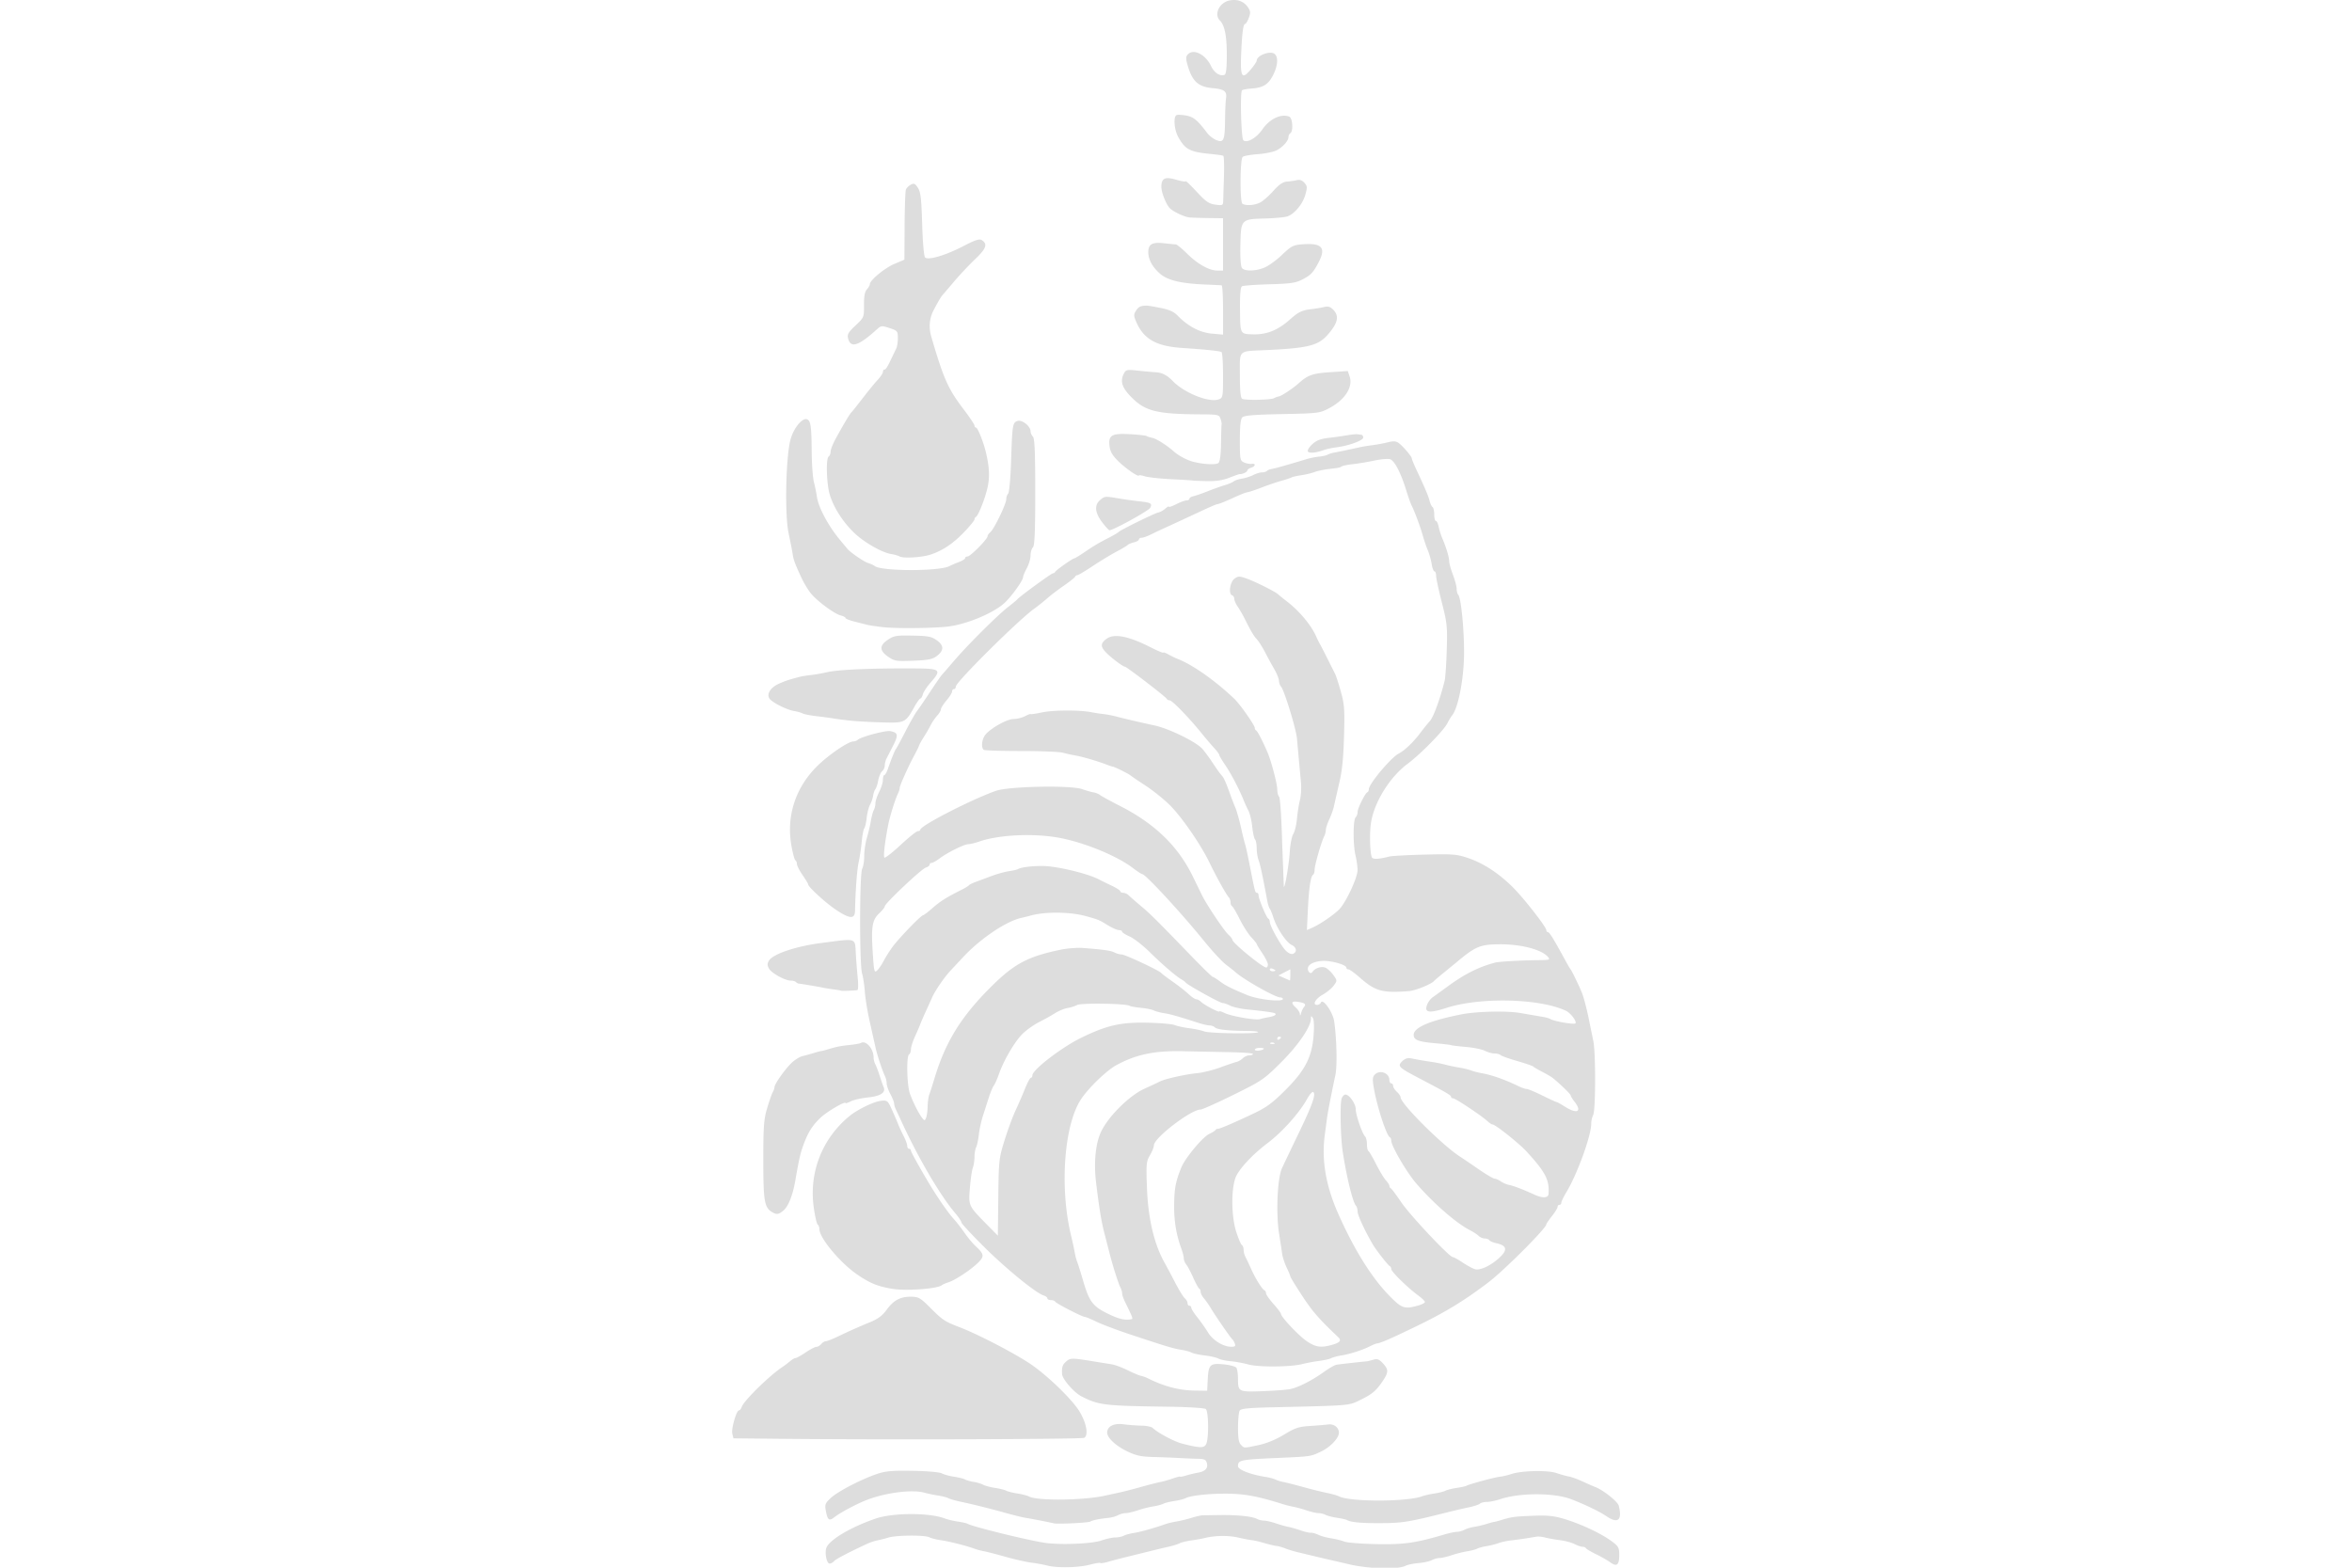 <svg xmlns="http://www.w3.org/2000/svg" viewBox="0 0 475 839" width="90" height="60"><path fill="#ddd" d="M330.679 837.308l-17-3.936-10.5-2.525c-2.2-.493-5.35-1.435-7-2.093s-3.9-1.291-5-1.406-4.025-.811-6.5-1.545-5.4-1.418-6.5-1.519-4.491-.751-7.535-1.443c-5.256-1.196-12.483-1.065-17.965.325-1.375.349-4.525.909-7 1.244s-5.281 1.024-6.236 1.529-3.655 1.344-6 1.862-6.964 1.625-10.264 2.459l-12 2.961c-3.3.795-7.73 1.959-9.844 2.587s-4.054.931-4.31.675-2.802.155-5.656.915c-5.955 1.585-17.555 1.826-22.69.47-1.925-.508-5.75-1.207-8.5-1.553s-9.05-1.772-14-3.169-10.125-2.732-11.5-2.968-3.625-.836-5-1.335c-4.516-1.64-13.417-3.896-17.966-4.555-2.456-.355-5.239-1.06-6.184-1.566-2.351-1.258-17.562-1.162-21.856.139-1.921.582-4.618 1.269-5.993 1.526s-3.85 1.093-5.5 1.858c-9.895 4.585-16.798 8.213-17.705 9.305-.572.689-1.61 1.253-2.306 1.253-1.702 0-2.833-6.489-1.549-8.889 2.35-4.391 13.21-10.707 26.06-15.158 9.324-3.229 28.833-3.279 37.148-.095 1.456.558 4.597 1.305 6.979 1.66s4.718.885 5.191 1.177c2.423 1.497 32.303 8.855 41.389 10.191 8.3 1.221 25.243.51 30.294-1.271 2.475-.873 5.767-1.594 7.316-1.602s3.574-.419 4.5-.914 3.412-1.174 5.523-1.509c3.574-.567 10.817-2.593 16.662-4.661 1.375-.487 4.075-1.134 6-1.439s5.525-1.175 8-1.934 5.175-1.388 6-1.397l9.5-.132c9.16-.131 17.121.698 19.637 2.045.952.51 2.645.926 3.762.926s3.959.65 6.316 1.445 5.41 1.659 6.785 1.921 4.3 1.099 6.5 1.861 4.675 1.33 5.5 1.265 2.647.436 4.049 1.116 4.485 1.525 6.852 1.878 5.495 1.128 6.951 1.722 9.206 1.209 17.22 1.366c14.739.289 20.926-.586 36.292-5.134 2.676-.792 5.743-1.44 6.816-1.44s2.883-.499 4.023-1.109 3.473-1.309 5.184-1.554 4.687-.943 6.612-1.551 3.725-1.098 4-1.087 1.85-.392 3.5-.895c5.968-1.817 7.153-1.983 17-2.387 8.063-.33 11.356-.008 17 1.665 8.694 2.576 19.649 7.701 25.25 11.812 3.892 2.857 4.25 3.493 4.25 7.554 0 5.37-1.324 6.421-4.845 3.848-1.46-1.067-4.905-3.033-7.655-4.368s-5.15-2.765-5.333-3.177-.993-.75-1.8-.75-2.731-.654-4.276-1.453-5.01-1.731-7.7-2.07-6.241-.967-7.891-1.395-3.675-.672-4.5-.543l-5.5.9c-2.2.366-5.884.867-8.186 1.114s-5.401.911-6.886 1.475-4.326 1.284-6.314 1.6-4.289.933-5.114 1.373-3.273 1.081-5.439 1.424-5.895 1.289-8.285 2.1-5.259 1.475-6.376 1.475-2.991.514-4.164 1.142-4.383 1.335-7.133 1.571-5.818.868-6.819 1.403c-3.914 2.095-18.865 1.788-29.783-.611zm-158.5-22.036c-2.388-.584-12.256-2.506-15-2.921-1.65-.25-6.375-1.401-10.5-2.558-8.693-2.438-17.41-4.614-24.478-6.11-2.738-.58-5.678-1.429-6.534-1.887s-3.383-1.105-5.616-1.438-5.429-.998-7.102-1.478c-6.322-1.813-20.102-.161-30.271 3.629-5.51 2.054-14.641 6.866-17.917 9.443-2.863 2.252-3.69 1.644-4.615-3.395-.62-3.376-.356-4.056 2.672-6.887 3.726-3.483 16.372-10.041 24.86-12.894 4.45-1.495 8.077-1.804 19-1.617 7.679.131 14.377.716 15.534 1.356 1.119.619 4.028 1.423 6.466 1.787s5.123 1.03 5.966 1.481 2.934 1.041 4.646 1.31 3.977.953 5.034 1.519 3.916 1.326 6.354 1.69 5.138 1.039 6 1.5 3.562 1.136 6 1.5 5.229 1.087 6.203 1.608c4.473 2.394 29.431 2.09 40.797-.497l7-1.518c2.475-.522 7.875-1.903 12-3.068s8.774-2.355 10.33-2.644 4.594-1.148 6.75-1.908 3.92-1.209 3.92-.997 1.462-.062 3.25-.61 4.6-1.227 6.25-1.508c3.967-.677 5.571-2.367 4.854-5.112-.484-1.85-1.313-2.258-4.72-2.325-2.273-.044-6.833-.233-10.133-.419s-9.6-.435-14-.553c-6.453-.173-9.132-.762-13.853-3.045-6.066-2.934-10.644-7.233-10.646-9.998-.003-3.335 3.541-5.155 8.69-4.462 2.645.356 6.972.684 9.615.73s5.344.588 6 1.205c2.889 2.716 11.662 7.377 15.888 8.441 9.511 2.395 11.595 2.444 12.743.299 1.523-2.845 1.376-17.629-.187-18.845-.687-.535-9.35-1.083-19.25-1.22-35.346-.487-37.829-.778-47.223-5.539-4.02-2.038-10.237-9.18-10.395-11.944-.217-3.784.214-5.055 2.319-6.847 2.17-1.847 3.033-1.832 15.799.27l8.5 1.373c1.65.257 5.448 1.672 8.44 3.145s6.203 2.824 7.137 3.004 2.535.746 3.56 1.259c8.87 4.437 16.87 6.532 25.363 6.642l6.5.084.306-5.965c.416-8.099 1.234-8.876 8.581-8.158 3.284.321 6.333 1.155 6.776 1.854s.82 3.295.837 5.77c.048 7.103.195 7.179 13.098 6.727 6.271-.22 12.977-.728 14.902-1.13 4.386-.916 11.613-4.604 17.972-9.172 2.69-1.932 5.709-3.662 6.709-3.844 1.426-.26 13.928-1.66 16.319-1.828.275-.019 1.746-.393 3.269-.829 2.289-.656 3.2-.33 5.25 1.881 3.146 3.393 3.114 4.799-.222 9.714-3.494 5.147-5.598 6.88-12.276 10.108-5.924 2.864-4.779 2.773-46.882 3.739-12.505.287-16.567.701-17.235 1.755-.481.759-.881 4.835-.889 9.059-.011 5.663.397 8.091 1.556 9.25 1.881 1.881 1.336 1.874 9.575.128 4.186-.887 9.183-2.953 13.5-5.582 5.909-3.598 7.819-4.235 13.854-4.622 3.85-.247 8.244-.614 9.764-.815 3.101-.411 5.736 1.637 5.736 4.458 0 2.808-4.525 7.597-9.414 9.964-5.663 2.741-5.485 2.715-23.392 3.504-20.039.883-21.193 1.123-21.193 4.414 0 1.855 6.597 4.445 14.5 5.693 2.2.347 4.675.992 5.5 1.432s2.85 1.064 4.5 1.385 6.375 1.525 10.5 2.674 9.74 2.545 12.478 3.102 5.663 1.376 6.5 1.822c5.748 3.059 36.555 3.029 44.67-.043 1.181-.447 4.091-1.103 6.466-1.457s5.024-1.022 5.886-1.483 3.568-1.137 6.013-1.502 4.798-.881 5.23-1.148c1.34-.828 15.118-4.555 17.824-4.822 1.412-.139 4.248-.807 6.301-1.485 5.564-1.836 19.403-2.109 24.134-.475 2.198.759 5.122 1.571 6.497 1.805s4.75 1.462 7.5 2.73 5.675 2.551 6.5 2.851c4.219 1.534 12.141 7.788 12.725 10.046 2.003 7.742-.422 9.841-6.546 5.665-3.636-2.48-10.91-6.003-18.679-9.048-9.168-3.593-27.713-3.622-38.285-.06-2.357.794-5.529 1.444-7.05 1.444s-3.193.415-3.715.923-3.2 1.393-5.95 1.967-7.7 1.723-11 2.553c-20.944 5.268-24.325 5.831-35.5 5.913-10.744.079-16.736-.458-18.71-1.678-.458-.283-2.833-.813-5.278-1.177s-5.218-1.077-6.163-1.582-2.632-.919-3.749-.919-3.959-.65-6.316-1.445-5.519-1.664-7.027-1.932-4.208-.948-6-1.511c-14.214-4.462-21.205-5.661-32.258-5.53-8.563.101-17.112 1.139-19.379 2.352-.929.497-3.683 1.201-6.121 1.565s-5.123 1.03-5.966 1.48-3.306 1.1-5.473 1.444-5.895 1.289-8.285 2.1-5.259 1.475-6.376 1.475-2.977.506-4.133 1.125-3.489 1.262-5.184 1.429c-4.655.459-8.426 1.231-9.618 1.968-1.037.641-17.451 1.44-19.464.947zM26.943 770.036l-26.235-.267-.611-2.435c-.657-2.619 2.186-12.532 3.594-12.532.469 0 1.112-.818 1.429-1.818 1.014-3.195 14.614-16.598 21.493-21.182a56.14 56.14 0 0 0 4.311-3.25c1.133-.962 2.488-1.75 3.012-1.75s2.952-1.35 5.397-3 5.042-3 5.773-3 1.888-.675 2.572-1.5 1.781-1.5 2.435-1.5 3.412-1.061 6.128-2.358c6.984-3.336 11.102-5.172 17.64-7.864 4.135-1.703 6.535-3.498 8.73-6.527 3.744-5.169 7.425-7.148 13.15-7.069 4.046.056 4.934.578 10.582 6.225 6.292 6.291 7.464 7.062 15.335 10.079 9.936 3.809 29.826 14.152 38.178 19.853 7.664 5.231 18.37 15.218 24.036 22.421 4.997 6.353 7.345 15.116 4.536 16.929-1.186.765-105.244 1.116-161.485.545zm249.235-39.812c-2.75-.742-7.048-1.526-9.551-1.743s-5.428-.855-6.5-1.418-4.356-1.31-7.298-1.659-6.092-1.033-7-1.518-3.378-1.156-5.489-1.491c-4.245-.673-8.043-1.815-27.162-8.165-7.15-2.375-15.36-5.467-18.245-6.872s-5.661-2.555-6.17-2.555c-1.401 0-15.536-7.281-15.918-8.199-.183-.441-1.196-.801-2.25-.801s-1.917-.42-1.917-.933-.909-1.221-2.02-1.574c-4.187-1.329-19.919-14.152-31.721-25.855-6.732-6.676-12.245-12.62-12.25-13.209s-1.507-2.839-3.339-5c-8.104-9.565-19.927-29.781-28.91-49.43l-2.909-6.236c-.468-.955-.852-2.312-.852-3.015s-.9-2.958-2-5.01-2-4.639-2-5.749-.385-2.799-.855-3.754c-1.461-2.967-4.279-11.546-5.17-15.736l-3.017-13.5c-1.192-5.225-2.374-12.425-2.627-16s-.919-7.971-1.48-9.768c-1.425-4.57-1.386-53.365.044-56.038.607-1.134 1.104-4.26 1.104-6.947s.66-7.107 1.467-9.825 1.752-6.736 2.1-8.931 1.038-4.749 1.533-5.675.9-2.632.9-3.79.9-3.87 2-6.026 2-5.063 2-6.46.34-2.54.755-2.54 1.262-1.462 1.88-3.25c1.838-5.309 3.83-10.215 4.364-10.75.275-.275 2.525-4.441 5-9.259s5.282-9.767 6.239-11 4.106-5.841 6.999-10.241 5.725-8.497 6.294-9.105 3.494-3.983 6.5-7.5c7.258-8.494 23.351-24.532 28.968-28.869 2.475-1.911 4.727-3.784 5.005-4.163.952-1.298 18.174-13.863 19.002-13.863.454 0 .976-.337 1.16-.75.395-.89 9.394-7.25 10.257-7.25.328 0 2.75-1.462 5.382-3.25 5.397-3.666 7.55-4.94 13.518-8 2.297-1.178 4.402-2.424 4.677-2.769.786-.986 19.284-10.091 21.387-10.527 1.038-.215 2.725-1.15 3.75-2.077s1.863-1.382 1.863-1.011 1.782-.234 3.96-1.345 4.653-2.02 5.5-2.02 1.54-.398 1.54-.883 1.012-1.116 2.25-1.4 4.725-1.497 7.75-2.696 7.075-2.64 9-3.204 4.039-1.463 4.698-2 2.678-1.208 4.488-1.494 4.511-1.15 6.003-1.921 3.559-1.402 4.595-1.402 2.196-.313 2.579-.696 1.245-.816 1.917-.963l2.721-.603c1.609-.36 11.448-3.211 16.701-4.84 1.761-.546 4.755-1.143 6.654-1.327s3.953-.644 4.565-1.022 2.117-.872 3.346-1.097c2.957-.542 10.602-2.138 13.733-2.867 1.375-.32 4.525-.841 7-1.157s6.196-1.012 8.269-1.545c2.787-.717 4.248-.633 5.608.324 2.241 1.576 7.123 7.293 7.123 8.341 0 .418 1.074 3.053 2.386 5.856 4.81 10.275 6.483 14.225 7.152 16.891.376 1.499 1.084 2.972 1.573 3.274s.889 2.098.889 3.991.394 3.441.875 3.441 1.152 1.386 1.491 3.08 1.226 4.506 1.971 6.25c2.109 4.934 3.663 10.125 3.663 12.241 0 1.061.9 4.296 2 7.19s2 6.291 2 7.55.394 2.717.875 3.239c1.457 1.582 3.127 18.346 3.09 31.018-.04 13.534-3.028 29.249-6.357 33.432-.657.825-1.823 2.757-2.593 4.293-1.944 3.882-14.351 16.527-21.248 21.658-9.553 7.105-17.867 20.493-19.604 31.565-.816 5.203-.599 15.497.387 18.342.465 1.341 3.433 1.257 9.45-.268 1.375-.348 9.925-.814 19-1.035 15.076-.367 17.072-.208 23.123 1.841 8.117 2.748 16.22 8.02 23.774 15.469 5.881 5.798 18.102 21.438 18.102 23.166 0 .534.338.973.75.977.89.008 3.039 3.481 9.497 15.352 1.239 2.278 2.478 4.367 2.753 4.642.538.538 4.724 9.211 6.033 12.5 1.077 2.706 2.914 9.921 4.074 16l1.985 9.63c1.352 6.07 1.314 37.243-.048 39.788-.574 1.073-1.044 3.185-1.044 4.695 0 6.37-7.41 26.813-13.229 36.497-1.524 2.536-2.771 5.123-2.771 5.75s-.45 1.139-1 1.139-1 .498-1 1.106-1.35 2.811-3 4.894-3 4.064-3 4.403c0 2.057-22.421 24.525-31 31.065-12.243 9.334-22.51 15.663-36.5 22.5-14.358 7.017-21.239 10.061-23 10.175-.55.035-2.202.686-3.672 1.446-3.882 2.008-10.857 4.268-15.388 4.986-2.167.344-4.656 1.007-5.531 1.475s-3.8 1.131-6.5 1.473-6.708 1.093-8.908 1.667c-6.246 1.63-23.308 1.766-29 .23zm-7.208-11.171c-.355-.962-.937-1.975-1.294-2.25-.846-.653-8.929-12.332-11.498-16.613-1.1-1.833-2.787-4.251-3.75-5.372s-1.75-2.671-1.75-3.444-.338-1.555-.75-1.739-1.853-2.808-3.201-5.833-3.036-6.21-3.75-7.079-1.299-2.322-1.299-3.23-.617-3.348-1.372-5.421c-2.733-7.51-3.911-14.837-3.791-23.588.118-8.609.818-12.201 3.839-19.682 2.01-4.976 11.363-16.24 14.867-17.904 1.627-.772 3.182-1.742 3.457-2.155s.74-.681 1.032-.596c.719.209 7.584-2.698 18.539-7.85 7.528-3.54 10.507-5.689 17.505-12.631 10.72-10.632 14.446-17.756 15.358-29.365.382-4.857.229-8.589-.388-9.5-.863-1.273-1.019-1.218-1.032.36-.036 4.387-6.736 14.203-15.974 23.406-9.16 9.124-10.178 9.818-25.491 17.369-8.772 4.326-16.675 7.865-17.562 7.865-5.154 0-24.988 15.217-24.988 19.171 0 .943-.951 3.326-2.113 5.295-1.952 3.309-2.075 4.625-1.609 17.307.606 16.52 3.838 30.283 9.454 40.257 1.093 1.942 3.652 6.746 5.685 10.675s4.346 7.683 5.14 8.342 1.443 1.818 1.443 2.575.45 1.378 1 1.378 1 .487 1 1.082 1.5 2.957 3.333 5.25 4.352 5.868 5.598 7.945c2.483 4.139 8.037 7.61 12.288 7.68 2.177.035 2.59-.305 2.073-1.706zm51.922.707c4.404-1.223 5.307-2.319 3.402-4.127-10.356-9.828-13.697-13.66-19.181-22.003-3.539-5.385-6.435-10.107-6.435-10.493s-.889-2.54-1.976-4.785-2.187-5.65-2.445-7.566-.973-6.633-1.588-10.483c-1.739-10.878-.938-29.587 1.499-35 .743-1.65 4.713-9.975 8.822-18.5 7.534-15.631 9.556-21.347 7.909-22.364-.493-.305-1.945 1.34-3.225 3.655-4.158 7.521-13.24 17.671-21.205 23.7-8.434 6.384-15.706 14.313-17.231 18.789-2.316 6.796-2.061 20.75.525 28.755 1.146 3.549 2.496 6.707 3 7.018s.915 1.445.915 2.52a9.31 9.31 0 0 0 .928 3.691c.511.955 1.944 3.986 3.186 6.736 2.353 5.212 5.846 10.76 7.136 11.333.413.183.75.875.75 1.536s1.787 3.212 3.972 5.667 3.984 4.831 4 5.281c.06 1.727 9.738 11.963 13.95 14.754 4.735 3.137 7.419 3.518 13.292 1.887zm-107.01-13.801c.672-.149.147-1.474-3.56-8.988-.904-1.832-1.643-3.976-1.643-4.764s-.418-2.214-.928-3.169c-1.026-1.919-4.368-12.501-5.917-18.736l-2.684-10.5c-1.619-6.227-2.705-12.863-4.42-27-1.254-10.342-.333-20.305 2.462-26.625 3.647-8.247 15.187-19.814 23.487-23.543 3.575-1.606 7.221-3.313 8.102-3.792 2.513-1.368 13.84-3.918 19.898-4.48 3.025-.281 8.65-1.669 12.5-3.085s7.795-2.753 8.767-2.97 2.467-1.095 3.321-1.95 2.422-1.554 3.483-1.554 1.929-.337 1.928-.75-5.963-.848-13.25-.967l-23.75-.479c-15.459-.386-25.233 1.611-35.902 7.334-5.184 2.781-14.497 11.675-18.851 18.004-9.264 13.465-11.837 47.409-5.56 73.358.798 3.3 1.676 7.35 1.95 9s.864 3.9 1.31 5 1.86 5.6 3.143 10c3.297 11.309 5.173 13.811 13.352 17.806 5.921 2.892 9.242 3.634 12.761 2.851zm153.047-7.209c2.063-.573 3.75-1.447 3.75-1.944s-1.687-2.134-3.75-3.639c-5.497-4.012-14.25-12.609-14.25-13.998 0-.66-.345-1.351-.767-1.534-.88-.383-7.15-8.35-8.918-11.333-4.234-7.144-8.315-15.893-8.315-17.826 0-1.251-.407-2.702-.905-3.224-1.674-1.757-5.005-15.384-7.078-28.95-1.155-7.561-1.525-25.324-.589-28.273.389-1.225 1.319-2.227 2.067-2.227 2.067 0 5.505 4.934 5.505 7.899s3.423 12.924 4.979 14.48c.561.561 1.021 2.468 1.021 4.237s.338 3.367.75 3.55 2.279 3.357 4.147 7.053 4.231 7.614 5.25 8.708 1.853 2.42 1.853 2.947.341 1.108.758 1.292 2.957 3.574 5.644 7.535c4.754 7.009 25.735 29.298 27.578 29.298.506 0 2.855 1.293 5.22 2.874s5.331 3.192 6.59 3.58c2.842.876 9.253-2.298 13.775-6.82 3.754-3.754 3.051-5.901-2.318-7.08-1.773-.389-3.481-1.124-3.795-1.631s-1.412-.923-2.44-.923-2.486-.617-3.24-1.37-2.923-2.171-4.821-3.151c-7.334-3.783-19.445-14.356-28.622-24.988-5.091-5.898-13.329-20.034-13.329-22.872 0-.799-.337-1.602-.75-1.785-1.674-.744-6.446-15.085-8.327-25.024-1.031-5.449-1.026-6.98.028-8.25 2.574-3.101 8.049-1.305 8.049 2.641 0 .99.45 1.8 1 1.8s1 .605 1 1.345.9 2.159 2 3.155 2 2.328 2 2.96c0 3.463 22.916 26.231 32.248 32.04.884.55 5.028 3.363 9.209 6.25s8.164 5.25 8.85 5.25 2.182.654 3.323 1.454 3.154 1.662 4.473 1.916c2.361.455 7.372 2.376 13.548 5.193 4.309 1.966 7.315 1.84 7.494-.312.62-7.463-1.598-11.75-11.84-22.887-3.976-4.323-16.614-14.363-18.08-14.363-.466 0-1.721-.813-2.788-1.808-3.104-2.892-17.07-12.192-18.308-12.192-.621 0-1.129-.367-1.129-.814 0-.84-2.46-2.273-17-9.899-11.152-5.849-11.795-6.491-9.155-9.131 1.286-1.286 2.921-1.896 4.357-1.624l4.798.913c1.375.263 4.3.735 6.5 1.048s5.575.992 7.5 1.508a87.94 87.94 0 0 0 7.417 1.557c2.154.341 4.99 1.028 6.301 1.526s3.824 1.153 5.583 1.455c5.47.937 12.524 3.432 20.03 7.085 1.557.758 3.42 1.378 4.14 1.378s4.496 1.575 8.391 3.5 7.328 3.5 7.63 3.5 2.33 1.125 4.508 2.5c6.552 4.136 9.255 2.637 5-2.773-1.1-1.398-2-2.879-2-3.29 0-.655-5.027-5.565-9.391-9.174-.823-.68-3.434-2.231-5.802-3.446s-4.532-2.485-4.807-2.822-4.1-1.652-8.5-2.922-8.428-2.706-8.95-3.191-2.007-.882-3.3-.882-3.593-.643-5.113-1.429-6.094-1.719-10.164-2.073-7.642-.785-7.937-.957-4.132-.631-8.527-1.021c-9.045-.802-11.509-1.762-11.509-4.488 0-3.946 8.613-7.635 25.667-10.994 8.142-1.604 24.653-1.947 31.603-.656l11.963 2.048c1.503.237 3.229.737 3.835 1.112 2.059 1.273 13.01 3.139 13.525 2.305.7-1.133-2.637-5.507-5.094-6.677-13.898-6.62-45.697-7.417-63.832-1.6-9.348 2.998-11.988 2.645-10.572-1.416.528-1.514 1.898-3.406 3.045-4.204s4.847-3.477 8.222-5.953c8.876-6.512 16.449-10.31 25.137-12.606 2.235-.591 13.678-1.243 23.372-1.333 5.784-.053 6.247-.21 5.014-1.695-3.334-4.017-14.719-6.95-26.387-6.798-10.005.13-12.496 1.189-22.5 9.565l-7 5.731c-2.475 2.001-4.725 3.915-5 4.254-1.409 1.735-9.999 5.239-13.5 5.507-14.464 1.106-18.002.108-26.653-7.52-2.559-2.256-5.147-4.103-5.75-4.103s-1.097-.395-1.097-.879c0-1.209-4.651-2.9-9.704-3.527-4.884-.607-9.869.851-10.749 3.143-.758 1.976 1.189 4.28 2.244 2.654 1.306-2.014 4.668-3.17 6.835-2.351 1.17.442 3.116 2.194 4.326 3.892 2.185 3.068 2.186 3.106.271 5.736-1.061 1.456-3.682 3.629-5.826 4.828-3.965 2.219-5.788 5.503-3.054 5.503.82 0 1.727-.562 2.016-1.25 1.038-2.467 6.415 5.169 7.113 10.101 1.347 9.518 1.667 23.807.643 28.649-2.464 11.645-4.122 20.225-4.54 23.5l-1.123 8.5c-1.833 13.547.535 27.386 7.274 42.5 8.583 19.25 17.857 34.089 27.343 43.75 6.561 6.682 8.026 7.184 15.18 5.197zm-221.182-88.447c1.702-5.5 4.357-12.7 5.9-16a271.37 271.37 0 0 0 5.103-11.75c1.264-3.163 2.665-5.75 3.113-5.75s.816-.603.816-1.339c0-2.923 15.568-14.908 26-20.015 13.622-6.67 21.095-8.398 35.149-8.129 6.793.13 13.513.702 14.933 1.271s4.983 1.339 7.918 1.712 6.498 1.133 7.918 1.689c2.741 1.074 27.793 1.433 28.813.413.331-.331-2.285-.628-5.815-.659-10.165-.09-16.113-.74-17.258-1.884-.582-.582-1.853-1.059-2.824-1.059s-3.693-.62-6.05-1.379c-11.241-3.617-14.897-4.65-18.447-5.213-2.111-.335-4.562-.995-5.446-1.467s-3.94-1.087-6.792-1.367-5.615-.774-6.142-1.1c-2.005-1.239-25.87-1.593-28.069-.416-1.191.637-3.523 1.373-5.181 1.634s-4.64 1.501-6.626 2.755-5.891 3.435-8.678 4.847-6.725 4.226-8.752 6.252c-4.185 4.185-9.923 13.957-12.512 21.309-.962 2.732-2.221 5.57-2.797 6.306s-1.773 3.588-2.659 6.338l-3.214 10c-.881 2.75-1.852 7.25-2.158 10s-.952 5.758-1.435 6.684-.878 3.26-.878 5.185-.408 4.573-.906 5.883-1.203 6.177-1.565 10.815c-.749 9.585-.856 9.362 9.471 19.848l5.5 5.585.237-20.5c.228-19.761.348-20.86 3.331-30.5zm-41.138-18.203c.039-2.312.462-5.237.941-6.5s1.677-4.997 2.664-8.297c5.641-18.876 13.696-32.259 28.494-47.345 13.675-13.94 20.701-17.847 38.971-21.673 3.575-.749 8.975-1.173 12-.943 10.989.836 15.053 1.418 16.942 2.429 1.06.567 2.752 1.031 3.761 1.031 1.837 0 20.355 8.689 21.297 9.993.275.381 2.975 2.42 6 4.532s6.85 5.106 8.5 6.653 3.53 2.815 4.179 2.817 1.801.627 2.563 1.389c1.647 1.647 9.759 5.895 9.759 5.111 0-.3 1.238.069 2.75.82 3.5 1.739 16.586 4.022 18.953 3.307.988-.299 3.09-.766 4.67-1.038 2.944-.508 4.283-1.262 3.544-1.998-.475-.474-5.502-1.195-14.917-2.142-3.575-.359-7.715-1.281-9.2-2.048s-3.304-1.395-4.042-1.395c-1.386 0-18.869-9.699-19.758-10.961-.275-.391-1.234-1.122-2.131-1.625-2.925-1.64-10.087-7.778-17.003-14.573-3.727-3.662-8.597-7.461-10.821-8.442s-4.044-2.148-4.044-2.592-.788-.827-1.75-.851-3.55-1.146-5.75-2.493c-4.911-3.008-4.761-2.944-11.5-4.872-8.688-2.486-22.654-2.602-30.5-.254-.55.165-2.575.661-4.5 1.104-8.504 1.956-22.592 11.616-31.926 21.892l-5.605 6c-3.402 3.553-8.464 10.882-10.131 14.666l-3.393 7.5c-1.26 2.75-2.623 5.9-3.028 7s-1.677 4.055-2.827 6.566-2.09 5.522-2.09 6.691-.45 2.403-1 2.743c-1.51.933-1.172 16.435.457 21 1.683 4.714 4.847 10.956 6.661 13.143 1.151 1.387 1.364 1.355 2.014-.296.4-1.016.758-3.738.797-6.05zm179.872-30.766c.292-.292-.669-.531-2.135-.531s-2.667.424-2.667.943c0 .934 3.78.61 4.802-.411zm5.386-3.214c-.722-.289-1.584-.253-1.917.079s.258.569 1.313.525c1.165-.048 1.402-.285.604-.604zm3.813-2.876c0-.243-.45-.441-1-.441s-1 .477-1 1.059.45.781 1 .441 1-.816 1-1.059zm12.25-16.215c1.334-1.642.654-2.258-3.156-2.858-3.567-.562-3.954.544-1.094 3.132 1.1.995 2.052 2.528 2.116 3.405.078 1.067.279.933.608-.405.27-1.1.957-2.573 1.526-3.274zm-11.25-4.392c0-.458-.638-.833-1.418-.833-2.647 0-19.73-9.653-23.955-13.536-.62-.57-2.87-2.353-5-3.962s-7.41-7.293-11.732-12.631c-12.167-15.024-31.399-35.837-33.136-35.86-.408-.005-2.664-1.478-5.014-3.271-8.802-6.719-26.917-14.043-40.428-16.346-13.566-2.312-31.577-1.37-41.817 2.188-2.2.765-4.802 1.397-5.783 1.405-2.223.018-11.155 4.441-15.4 7.626-1.751 1.313-3.663 2.388-4.25 2.388s-1.067.42-1.067.933-.93 1.228-2.067 1.589c-2.365.75-21.933 19.219-21.933 20.7 0 .537-1.293 2.184-2.873 3.66-3.835 3.582-4.449 7.122-3.599 20.731.657 10.518.853 11.352 2.344 9.995.895-.815 2.519-3.197 3.609-5.294s3.34-5.613 5-7.813c3.573-4.734 14.983-16.5 16.001-16.5.391 0 2.721-1.77 5.178-3.932 4.072-3.584 7.201-5.539 15.839-9.897 1.65-.832 3.225-1.812 3.5-2.178s1.85-1.156 3.5-1.756l8.425-3.142c2.984-1.128 7.249-2.322 9.479-2.655s4.428-.836 4.886-1.119c1.592-.984 7.247-1.698 13.21-1.668 7.48.038 24.382 4.101 30.238 7.269.969.524 3.899 1.961 6.512 3.193s4.75 2.61 4.75 3.063.707.823 1.571.823 2.159.588 2.878 1.306 3.68 3.306 6.582 5.75c5.265 4.435 7.766 6.918 27.392 27.194 5.723 5.913 10.699 10.75 11.058 10.75s2.085 1.081 3.836 2.402c2.981 2.249 6.208 3.868 14.683 7.367 5.812 2.399 19 3.833 19 2.065zm4-12.859v-3.026l-3.188 1.649-3.188 1.649 2.938 1.296 3.188 1.377c.137.045.25-1.28.25-2.944zm-8-2.367c0-.216-.675-.652-1.5-.969s-1.5-.14-1.5.393.675.969 1.5.969 1.5-.177 1.5-.393zm-4-3.212c0-.883-1.35-3.605-3-6.05s-3-4.672-3-4.949-1.313-1.909-2.918-3.626-4.393-6.08-6.197-9.696-3.64-6.724-4.082-6.907-.803-1.106-.803-2.05-.411-2.144-.913-2.667c-1.331-1.384-6.658-10.951-10.275-18.45-4.803-9.96-15.122-24.888-21.54-31.159-3.175-3.103-8.922-7.697-12.772-10.209s-7.478-4.971-8.062-5.464c-1.119-.944-8.583-4.638-9.438-4.672-.275-.011-1.85-.535-3.5-1.165-4.942-1.888-12.814-4.183-16.521-4.817-1.914-.327-4.967-.998-6.785-1.489s-11.824-.893-22.235-.891-19.387-.279-19.945-.624c-1.617-.999-1.113-5.811.855-8.167 2.971-3.557 11.598-8.342 15.041-8.342 1.754 0 4.517-.687 6.139-1.526s2.95-1.345 2.95-1.124 2.813-.189 6.25-.91c6.053-1.27 20.122-1.316 26.25-.085 1.65.331 4.575.779 6.5.994s5.3.88 7.5 1.477c3.388.919 12.342 3.006 20 4.662 7.561 1.635 22.039 8.719 25.344 12.401 1.289 1.436 3.858 4.923 5.708 7.748s3.946 5.75 4.656 6.5c1.246 1.314 2.171 3.382 4.862 10.863.692 1.925 1.85 4.898 2.573 6.607s2.056 6.434 2.962 10.5 1.892 8.068 2.19 8.893 1.385 5.775 2.414 11c2.92 14.826 2.965 15 3.904 15 .488 0 .887.615.887 1.367 0 1.897 4.249 12.059 5.212 12.467.433.183.788.961.788 1.727 0 2.079 5.825 12.588 8.497 15.33 1.408 1.445 2.957 2.15 3.916 1.781 2.337-.897 1.93-3.558-.729-4.77-2.797-1.274-7.916-8.898-9.67-14.402-.701-2.2-1.61-4.45-2.019-5s-.994-2.35-1.3-4c-2.539-13.708-3.81-19.67-4.68-21.959-.559-1.469-1.016-4.352-1.016-6.406s-.4-4.162-.888-4.685-1.16-3.575-1.493-6.783-1.228-7.033-1.99-8.5a68.22 68.22 0 0 1-2.378-5.167c-2.376-5.984-6.972-14.823-9.987-19.207-1.795-2.61-3.266-5.093-3.268-5.519s-1.249-2.124-2.77-3.774-4.556-5.218-6.745-7.928c-6.635-8.216-15.715-17.572-17.053-17.572-.693 0-1.411-.384-1.594-.853-.378-.968-21.457-17.147-22.34-17.147-.983 0-6.861-4.368-9.743-7.241-3.381-3.37-3.457-5.058-.338-7.511 4.059-3.193 11.673-1.794 23.838 4.38 3.712 1.884 6.75 3.163 6.75 2.842s1.237.114 2.75.966 3.875 1.99 5.25 2.528c7.868 3.08 19.961 11.624 30.017 21.208 3.149 3.001 10.983 14.192 10.983 15.688 0 .534.338 1.122.75 1.305.696.309 3.616 5.977 6.097 11.833 2.015 4.758 5.153 16.728 5.153 19.658 0 1.618.446 3.389.992 3.934.561.561 1.266 11.182 1.624 24.45l.899 23.765c.61.702 2.743-11.848 3.182-18.722.26-4.078 1.109-8.384 1.885-9.57s1.659-4.824 1.96-8.085 1.024-7.8 1.606-10.084.821-6.56.532-9.5l-1.095-11.846-1.037-11.57c-.491-5.32-6.925-26.207-8.584-27.866-.53-.531-1.001-1.887-1.045-3.015s-1.127-3.85-2.405-6.05a258.81 258.81 0 0 1-4.972-9.118c-1.456-2.815-3.454-5.984-4.441-7.043-1.742-1.87-3.044-4.075-6.696-11.339-.968-1.925-2.58-4.694-3.582-6.154s-1.822-3.335-1.822-4.167-.521-1.686-1.158-1.898c-2.04-.68-1.167-7.027 1.214-8.823 1.919-1.447 2.648-1.481 6.12-.285 4.769 1.643 15.692 7.088 17.411 8.679.682.631 2.674 2.247 4.426 3.59 6.927 5.309 13.273 12.947 15.98 19.232.551 1.279 1.405 3.001 1.897 3.826s2.292 4.316 3.999 7.758l4.021 8c.504.958 1.896 5.241 3.092 9.517 1.938 6.93 2.125 9.538 1.722 24-.333 11.965-1.022 18.588-2.623 25.225l-2.733 12c-.309 1.65-1.418 4.83-2.465 7.066s-1.903 4.83-1.903 5.764-.401 2.479-.89 3.434c-1.523 2.97-5.139 15.623-5.124 17.927.008 1.205-.388 2.44-.88 2.744-1.253.774-2.189 7.338-2.752 19.294l-.482 10.229 2.814-1.235c4.088-1.794 11.41-6.762 14.415-9.78 3.607-3.622 9.904-17.087 9.875-21.114-.013-1.83-.507-5.353-1.097-7.828-1.371-5.752-1.334-18.945.057-20.336.585-.585 1.064-1.898 1.064-2.916 0-1.974 3.994-10.023 5.25-10.581.413-.183.75-.882.75-1.553 0-2.84 11.795-16.931 16-19.114 3.203-1.663 7.882-6.147 11.587-11.103 1.602-2.144 3.897-4.987 5.1-6.319 1.906-2.11 5.594-12.203 7.886-21.578.403-1.65.912-9.088 1.13-16.529.368-12.529.171-14.409-2.653-25.439-1.678-6.551-3.05-12.95-3.05-14.221s-.392-2.311-.872-2.311-1.159-1.794-1.51-3.986-1.265-5.455-2.032-7.25-1.961-5.289-2.654-7.764c-1.36-4.856-4.536-13.424-6.023-16.245-.506-.96-1.858-4.785-3.006-8.5-2.787-9.024-6.122-15.426-8.476-16.273-1.06-.381-4.852-.068-8.427.695s-8.724 1.626-11.443 1.916-5.419.825-6 1.189c-1.163.728-1.127.721-7.557 1.51-2.475.304-5.692 1.009-7.148 1.567s-4.597 1.305-6.979 1.66-4.718.885-5.191 1.177-2.958 1.118-5.521 1.835-7.136 2.266-10.161 3.444-6.4 2.33-7.5 2.562c-2.066.435-2.734.703-10.777 4.317-2.627 1.18-5.203 2.146-5.724 2.146s-5.122 1.992-10.223 4.426l-15.276 7.09c-3.3 1.465-7.701 3.523-9.781 4.574s-4.442 1.91-5.25 1.91-1.469.401-1.469.892-1.233 1.201-2.74 1.579-2.969.99-3.25 1.358-2.985 1.98-6.01 3.58-8.771 5.088-12.769 7.75-7.673 4.841-8.167 4.841-1.047.385-1.231.855-2.887 2.618-6.009 4.772-7.192 5.257-9.044 6.895-4.866 4.045-6.698 5.349c-8.485 6.043-42.083 39.379-42.083 41.756 0 .755-.45 1.373-1 1.373s-1 .579-1 1.288-1.332 2.846-2.959 4.75-2.978 4.044-3 4.754-.918 2.234-1.991 3.385-2.668 3.495-3.545 5.208-2.469 4.465-3.539 6.115-2.207 3.675-2.528 4.5c-.592 1.521-1.267 2.894-3.195 6.5-2.924 5.468-7.243 15.177-7.243 16.28 0 .686-.396 2.029-.879 2.984-1.49 2.943-4.463 12.501-5.361 17.236-1.797 9.474-2.594 16.526-1.94 17.16.374.363 4.267-2.674 8.65-6.75s8.546-7.41 9.25-7.41 1.283-.337 1.287-.75c.018-2.147 27.261-16.153 40.494-20.818 6.876-2.424 39.934-3.076 46.081-.909 2.245.791 5.013 1.581 6.152 1.755s2.678.799 3.419 1.39 5.623 3.256 10.848 5.924c18.645 9.519 31.046 21.59 38.947 37.909l4.888 10c2.606 5.216 11.803 18.922 14.028 20.905 1.175 1.048 2.137 2.299 2.137 2.781 0 1.6 16.145 14.814 18.1 14.814.495 0 .9-.722.9-1.605zm-201 173.552c-7.62-1.256-11.574-2.838-18.257-7.304-9.269-6.194-20.743-19.841-20.743-24.671 0-1.02-.403-2.103-.896-2.407s-1.433-4.336-2.089-8.958c-2.676-18.855 4.363-36.976 19.077-49.106 4.219-3.478 13.093-7.786 16.818-8.164 3.47-.352 3.669-.189 5.97 4.9 1.309 2.895 2.813 6.389 3.341 7.764s1.82 4.164 2.87 6.198 1.909 4.396 1.909 5.25.45 1.552 1 1.552 1 .475 1 1.056c0 .852 8.112 15.147 12.495 22.019 4.1 6.427 7.844 11.652 10.252 14.307 1.555 1.715 4.225 5.143 5.934 7.618s4.32 5.625 5.804 7c4.751 4.402 4.919 5.591 1.285 9.112-3.928 3.805-12.307 9.316-15.77 10.371-1.375.419-2.95 1.114-3.5 1.544-2.491 1.949-19.049 3.148-26.5 1.92zm-64.25-41.027c-4.171-2.43-4.75-5.811-4.75-27.765 0-18.123.273-21.868 2.028-27.8 1.116-3.77 2.466-7.637 3-8.592s.972-2.224.972-2.82c0-1.683 6.044-10.135 9.443-13.204 1.681-1.518 4.182-3.021 5.557-3.34s4.075-1.061 6-1.649 3.725-1.062 4-1.052 1.85-.392 3.5-.895c4.709-1.434 6.649-1.82 11.916-2.374 2.704-.284 5.295-.751 5.759-1.038 2.672-1.651 6.825 3.016 6.825 7.669 0 1.082.417 2.748.926 3.703s1.57 3.761 2.357 6.236 1.73 5.188 2.096 6.029c1.266 2.909-1.605 4.794-8.379 5.503-3.575.374-7.737 1.319-9.25 2.1s-2.75 1.176-2.75.878c0-1.185-9.736 4.484-13.116 7.636-4.486 4.185-6.8 7.765-9.224 14.269-1.826 4.9-2.468 7.674-4.537 19.586-1.368 7.876-3.738 13.859-6.355 16.042-2.593 2.163-3.568 2.305-6.018.878zM58.414 530.23c-.13-.115-2.036-.45-4.236-.742s-4.9-.734-6-.981c-1.768-.396-10.905-1.932-12.667-2.13-.367-.041-1.004-.412-1.417-.825s-1.638-.75-2.724-.75c-3.113 0-10.371-4.029-11.687-6.488-.937-1.75-.923-2.673.065-4.254 2.201-3.525 14.421-7.642 27.794-9.364 19.816-2.551 18.101-3.139 18.675 6.395.205 3.416.654 9.023.996 12.461s.249 6.298-.207 6.357c-2.123.274-8.384.508-8.594.321zm-3.181-43.566c-5.605-3.803-14.555-12.033-14.555-13.384 0-.339-1.35-2.579-3-4.977s-3-5.04-3-5.871-.384-1.748-.853-2.038-1.442-3.969-2.161-8.175c-2.653-15.507 2.205-30.514 13.577-41.941 5.993-6.022 16.843-13.475 19.619-13.475.781 0 1.847-.395 2.369-.879 1.736-1.605 14.911-5.125 17.377-4.643 4.205.823 4.453 2.034 1.572 7.682l-3.611 7.076c-.488.955-.888 2.587-.888 3.628s-.628 2.412-1.395 3.049-1.708 2.83-2.089 4.872-1.075 4.176-1.54 4.739-1.008 2.139-1.206 3.5-.938 3.525-1.644 4.809-1.514 4.434-1.795 7-.866 5.116-1.302 5.666-1.041 3.7-1.347 7-1.04 8.243-1.632 10.985c-.928 4.298-1.716 14.765-1.976 26.265-.102 4.495-2.938 4.256-10.519-.888zm7.945-100.994c-3.3-.348-7.35-.871-9-1.161s-5.7-.839-9-1.219-6.675-1.05-7.5-1.489-2.877-1.017-4.56-1.282c-3.815-.601-11.552-4.487-13.072-6.566-1.795-2.455.442-6.019 5.07-8.078 3.587-1.596 5.439-2.199 11.562-3.769.825-.212 3.3-.588 5.5-.836s6.026-.923 8.503-1.499c6.156-1.433 23.841-2.188 47.747-2.038 13.052.082 13.742.758 7.743 7.582-1.929 2.194-3.778 5.002-4.108 6.239s-.92 2.25-1.309 2.25-1.766 1.884-3.06 4.187c-5.014 8.922-5.1 8.964-17.495 8.62-6.061-.168-13.721-.591-17.021-.939zm20.5-34.061c-4.881-3.313-5.019-6.042-.46-9.14 3.337-2.267 4.513-2.47 13.336-2.303 8.363.158 10.122.5 12.956 2.518 3.936 2.802 3.901 5.502-.11 8.485-2.251 1.674-4.622 2.137-12.5 2.441-8.921.344-10.011.179-13.223-2zm-3-15.968c-3.575-.407-7.4-.981-8.5-1.276l-6.75-1.718c-2.612-.65-4.75-1.507-4.75-1.904s-1.172-1.017-2.604-1.377c-3.335-.837-12.249-7.412-15.848-11.688-1.53-1.818-3.922-5.796-5.316-8.84-3.5-7.641-4.029-9.096-4.559-12.535-.254-1.65-1.221-6.6-2.148-11-2.154-10.222-1.457-41.465 1.123-50.399 1.74-6.024 6.271-11.453 8.76-10.498 1.96.752 2.377 3.713 2.489 17.651.052 6.465.588 13.665 1.191 16s1.315 5.82 1.583 7.745c.792 5.695 6.134 15.713 12.328 23.118l4 4.809c1.48 1.848 8.843 6.909 11 7.562 1.375.416 3.002 1.156 3.615 1.644 3.582 2.853 34.698 2.872 40.032.024 1.019-.544 3.316-1.532 5.103-2.194s3.25-1.6 3.25-2.083.6-.879 1.334-.879c1.481 0 10.666-9.305 10.666-10.805 0-.522.673-1.508 1.496-2.191 2.014-1.671 8.504-15.111 8.504-17.61 0-1.096.462-2.455 1.026-3.02.571-.571 1.263-8.318 1.561-17.45.636-19.534.809-20.597 3.501-21.452 2.394-.76 6.913 2.836 6.913 5.502 0 .894.563 2.188 1.25 2.876.941.941 1.25 8.263 1.25 29.65s-.309 28.709-1.25 29.65c-.687.688-1.25 2.629-1.25 4.315s-.9 4.744-2 6.796-2 4.215-2 4.805c0 1.722-6.022 10.149-9.76 13.658-6.187 5.808-21.479 12.042-31.74 12.939-9.412.823-26.997.915-33.5.176zm8.98-37.825c-.814-.453-2.86-1.039-4.548-1.302-4.964-.776-14.655-6.342-19.875-11.415-5.955-5.788-10.684-13.12-12.89-19.984-1.829-5.692-2.282-19.814-.667-20.812.55-.34 1-1.468 1-2.506s1.035-3.824 2.299-6.191c3.518-6.583 8.033-14.245 8.723-14.803.34-.275 3.04-3.65 5.999-7.5s6.638-8.35 8.175-10 2.797-3.562 2.799-4.25.348-1.25.768-1.25c.79 0 1.772-1.577 4.095-6.577l2.25-4.659c.491-.955.892-3.489.892-5.631 0-3.721-.198-3.96-4.432-5.354-4.189-1.379-4.559-1.344-6.75.642-9.892 8.966-14.098 10.297-15.454 4.892-.536-2.134.116-3.27 3.961-6.902 4.582-4.329 4.602-4.376 4.551-10.953-.036-4.687.411-7.115 1.537-8.36.873-.965 1.588-2.223 1.588-2.796 0-2.101 7.933-8.659 13.141-10.863l5.359-2.268.104-17.982c.057-9.89.369-18.674.694-19.52s1.5-2.024 2.612-2.62c1.709-.915 2.299-.661 3.806 1.64 1.472 2.245 1.872 5.656 2.284 19.469.298 9.995.936 17.182 1.581 17.826 1.641 1.638 10.995-1.141 20.519-6.096 6.242-3.247 8.512-3.991 9.766-3.202 3.308 2.083 2.467 4.516-3.534 10.225-3.232 3.074-8.341 8.515-11.354 12.09l-5.978 7c-.815.815-2.835 4.233-4.986 8.438-2.166 4.234-2.553 9.079-1.116 13.991 6.571 22.475 8.976 27.896 17.12 38.595 3.29 4.322 5.982 8.335 5.982 8.917s.353 1.059.784 1.059c.934 0 4.069 7.872 5.376 13.5 1.818 7.827 2.058 12.929.864 18.427-1.278 5.885-5.009 15.343-6.275 15.906-.413.183-.75.788-.75 1.345s-2.563 3.679-5.695 6.94c-5.859 6.099-11.717 9.97-18.138 11.984-4.634 1.453-14.241 1.995-16.188.912zm108.27-18.392c-3.804-5.052-4.18-9.08-1.097-11.754 2.487-2.157 2.686-2.176 9.913-.933a214.49 214.49 0 0 0 10.814 1.522c6.62.722 7.392 1.166 6.132 3.52-.865 1.616-19.877 12.076-21.798 11.993-.393-.017-2.177-1.974-3.964-4.348zm48.419-22.262c-.093-.077-5.119-.386-11.169-.686s-12.463-.993-14.25-1.539-3.25-.775-3.25-.507c0 1.151-6.791-3.471-10.81-7.357-3.248-3.141-4.508-5.22-4.89-8.071-.812-6.057 1.01-7.175 10.816-6.634 4.45.245 8.493.694 8.984.998s1.865.739 3.053.968c2.155.415 7.772 3.964 11.46 7.241 2.7 2.399 7.337 4.826 10.801 5.654 5.598 1.337 11.843 1.607 13.097.566.837-.695 1.313-4.279 1.407-10.613.079-5.26.218-9.859.31-10.22s-.177-1.669-.598-2.907c-.725-2.13-1.307-2.253-10.948-2.308-23.135-.131-29.348-1.683-36.718-9.17-5.183-5.265-6.191-8.612-3.891-12.909.964-1.8 1.705-1.936 7.25-1.322 3.397.376 7.852.777 9.899.891 3.107.174 6.028 1.702 8.778 4.594 6.124 6.441 19.594 11.82 24.75 9.883 2.161-.811 2.25-1.318 2.25-12.818 0-6.585-.363-12.198-.807-12.472-.951-.588-8.04-1.33-21.193-2.219-13.951-.943-20.647-4.836-24.604-14.305-1.248-2.986-1.234-3.693.114-5.75 1.371-2.092 2.608-2.622 5.991-2.566.55.009 3.795.57 7.212 1.247 4.514.894 6.974 2.015 9 4.1 5.532 5.695 11.866 9.024 18.271 9.605l6.017.546v-13.139c0-7.226-.337-13.182-.75-13.236s-4.575-.261-9.25-.462c-12.637-.542-19.73-2.266-23.71-5.76-4.115-3.613-6.29-7.592-6.29-11.509 0-4.299 2.063-5.504 8.24-4.811 2.893.325 5.773.601 6.401.614s3.345 2.217 6.039 4.896c5.643 5.614 11.911 9.128 16.28 9.128h3.04v-14-14l-7.75-.099c-4.263-.055-8.875-.207-10.25-.338-2.671-.255-8.695-3.094-10.489-4.943-2.007-2.069-4.511-8.396-4.511-11.399 0-4.669 1.948-5.611 7.926-3.836 2.791.829 5.079 1.194 5.085.811s2.656 2.153 5.889 5.634c4.936 5.315 6.537 6.419 9.989 6.882 3.977.533 4.114.458 4.198-2.33l.401-13.134c.173-5.639.017-10.436-.347-10.661s-3.356-.665-6.651-.978c-11.215-1.066-13.691-2.346-17.437-9.016-2.261-4.025-2.762-11.19-.828-11.835.673-.224 3.001-.083 5.173.314 3.823.699 6.048 2.558 11.065 9.245 1.079 1.438 3.258 3.152 4.842 3.808 4.016 1.663 4.644.261 4.762-10.626.054-4.95.279-10.125.5-11.5.633-3.928-.807-5.059-7.156-5.624-7.348-.655-10.608-3.415-12.995-11.003-1.36-4.324-1.442-5.637-.427-6.86 2.956-3.562 9.568-.355 12.647 6.135 1.672 3.524 4.743 5.516 7.113 4.614.888-.338 1.25-3.445 1.25-10.719 0-10.145-1.136-15.809-3.683-18.364-3.36-3.371-.237-9.728 5.288-10.764 4.19-.786 7.692.584 9.829 3.845 1.275 1.946 1.332 2.9.334 5.546-.663 1.758-1.537 3.195-1.942 3.195-1.049 0-1.694 4.987-2.16 16.693-.474 11.907.524 13.326 5.299 7.534 1.67-2.026 3.036-4.062 3.036-4.526 0-2.833 7.249-5.569 9.596-3.621 2.06 1.709 1.715 6.332-.846 11.363-2.547 5.002-5.315 6.706-11.619 7.153-2.403.17-4.653.594-5 .942-1.082 1.084-.443 25.552.697 26.691 1.8 1.8 7.014-1.139 10.176-5.735 3.898-5.665 9.999-8.58 14.414-6.886 1.791.687 2.26 7.856.582 8.893-.55.34-1 1.261-1 2.048 0 2.005-2.978 5.336-6.364 7.116-1.575.828-6.075 1.745-10 2.038s-7.586.952-8.136 1.465c-1.439 1.341-1.557 24.141-.13 25.068 1.843 1.198 6.53.869 9.501-.668 1.524-.788 4.691-3.578 7.037-6.199 3.067-3.427 5.097-4.823 7.227-4.971 1.629-.113 4.002-.466 5.273-.785 1.568-.393 2.883.051 4.087 1.383 1.579 1.745 1.636 2.463.515 6.466-1.352 4.828-5.653 10.072-9.443 11.513-1.282.487-6.695 1.009-12.03 1.159-12.964.364-12.975.376-13.267 14.29-.143 6.817.185 11.422.872 12.25 1.629 1.963 8.38 1.611 12.852-.67 2.153-1.099 5.848-3.84 8.21-6.092 5.533-5.275 6.356-5.678 12.316-6.027 9.591-.561 11.639 2.144 7.501 9.907-2.916 5.471-4.096 6.697-8.715 9.053-3.511 1.791-6.35 2.195-17.616 2.506-7.386.204-13.95.692-14.585 1.085-.78.482-1.117 4.574-1.038 12.602.13 13.118.028 12.928 7.049 13.095 7.395.176 13.278-2.229 19.882-8.129 4.214-3.765 6.321-4.784 11-5.321 2.475-.284 5.699-.818 7.163-1.186 1.977-.497 3.201-.132 4.75 1.417 3.387 3.387 2.558 7.21-2.913 13.428-5.14 5.842-10.459 7.168-33 8.228-15.279.718-14-.505-14 13.39 0 8.184.376 12.154 1.198 12.662 1.487.919 15.585.633 17.154-.349a7.81 7.81 0 0 1 2.485-.92c1.454-.22 7.679-4.351 10.747-7.133 4.729-4.287 7.401-5.217 16.738-5.828l9.405-.615.984 2.861c1.973 5.738-2.549 12.665-11.21 17.172-4.8 2.498-5.796 2.618-24.925 2.999-14.778.294-20.267.739-21.25 1.722-.939.939-1.325 4.51-1.325 12.236 0 10.348.116 10.963 2.25 11.926 1.238.558 3.038.895 4 .749 2.411-.366 2.211 1.276-.25 2.057-1.1.349-2 1.024-2 1.5 0 .778-2.745 2.085-4 1.904-.275-.04-2.788.83-5.585 1.932-3.66 1.443-7.116 1.957-12.331 1.834-3.985-.094-7.322-.234-7.415-.311zm61.713-15.55c-.358-.579.68-2.296 2.307-3.816 2.246-2.099 4.383-2.93 8.884-3.456 3.26-.38 7.727-1.011 9.927-1.401s4.563-.636 5.25-.548l2.25.286c.55.069 1 .748 1 1.51 0 1.552-7.836 4.407-14.299 5.209-2.311.287-5.326.934-6.701 1.438-4.223 1.547-7.935 1.882-8.618.777z"/></svg>